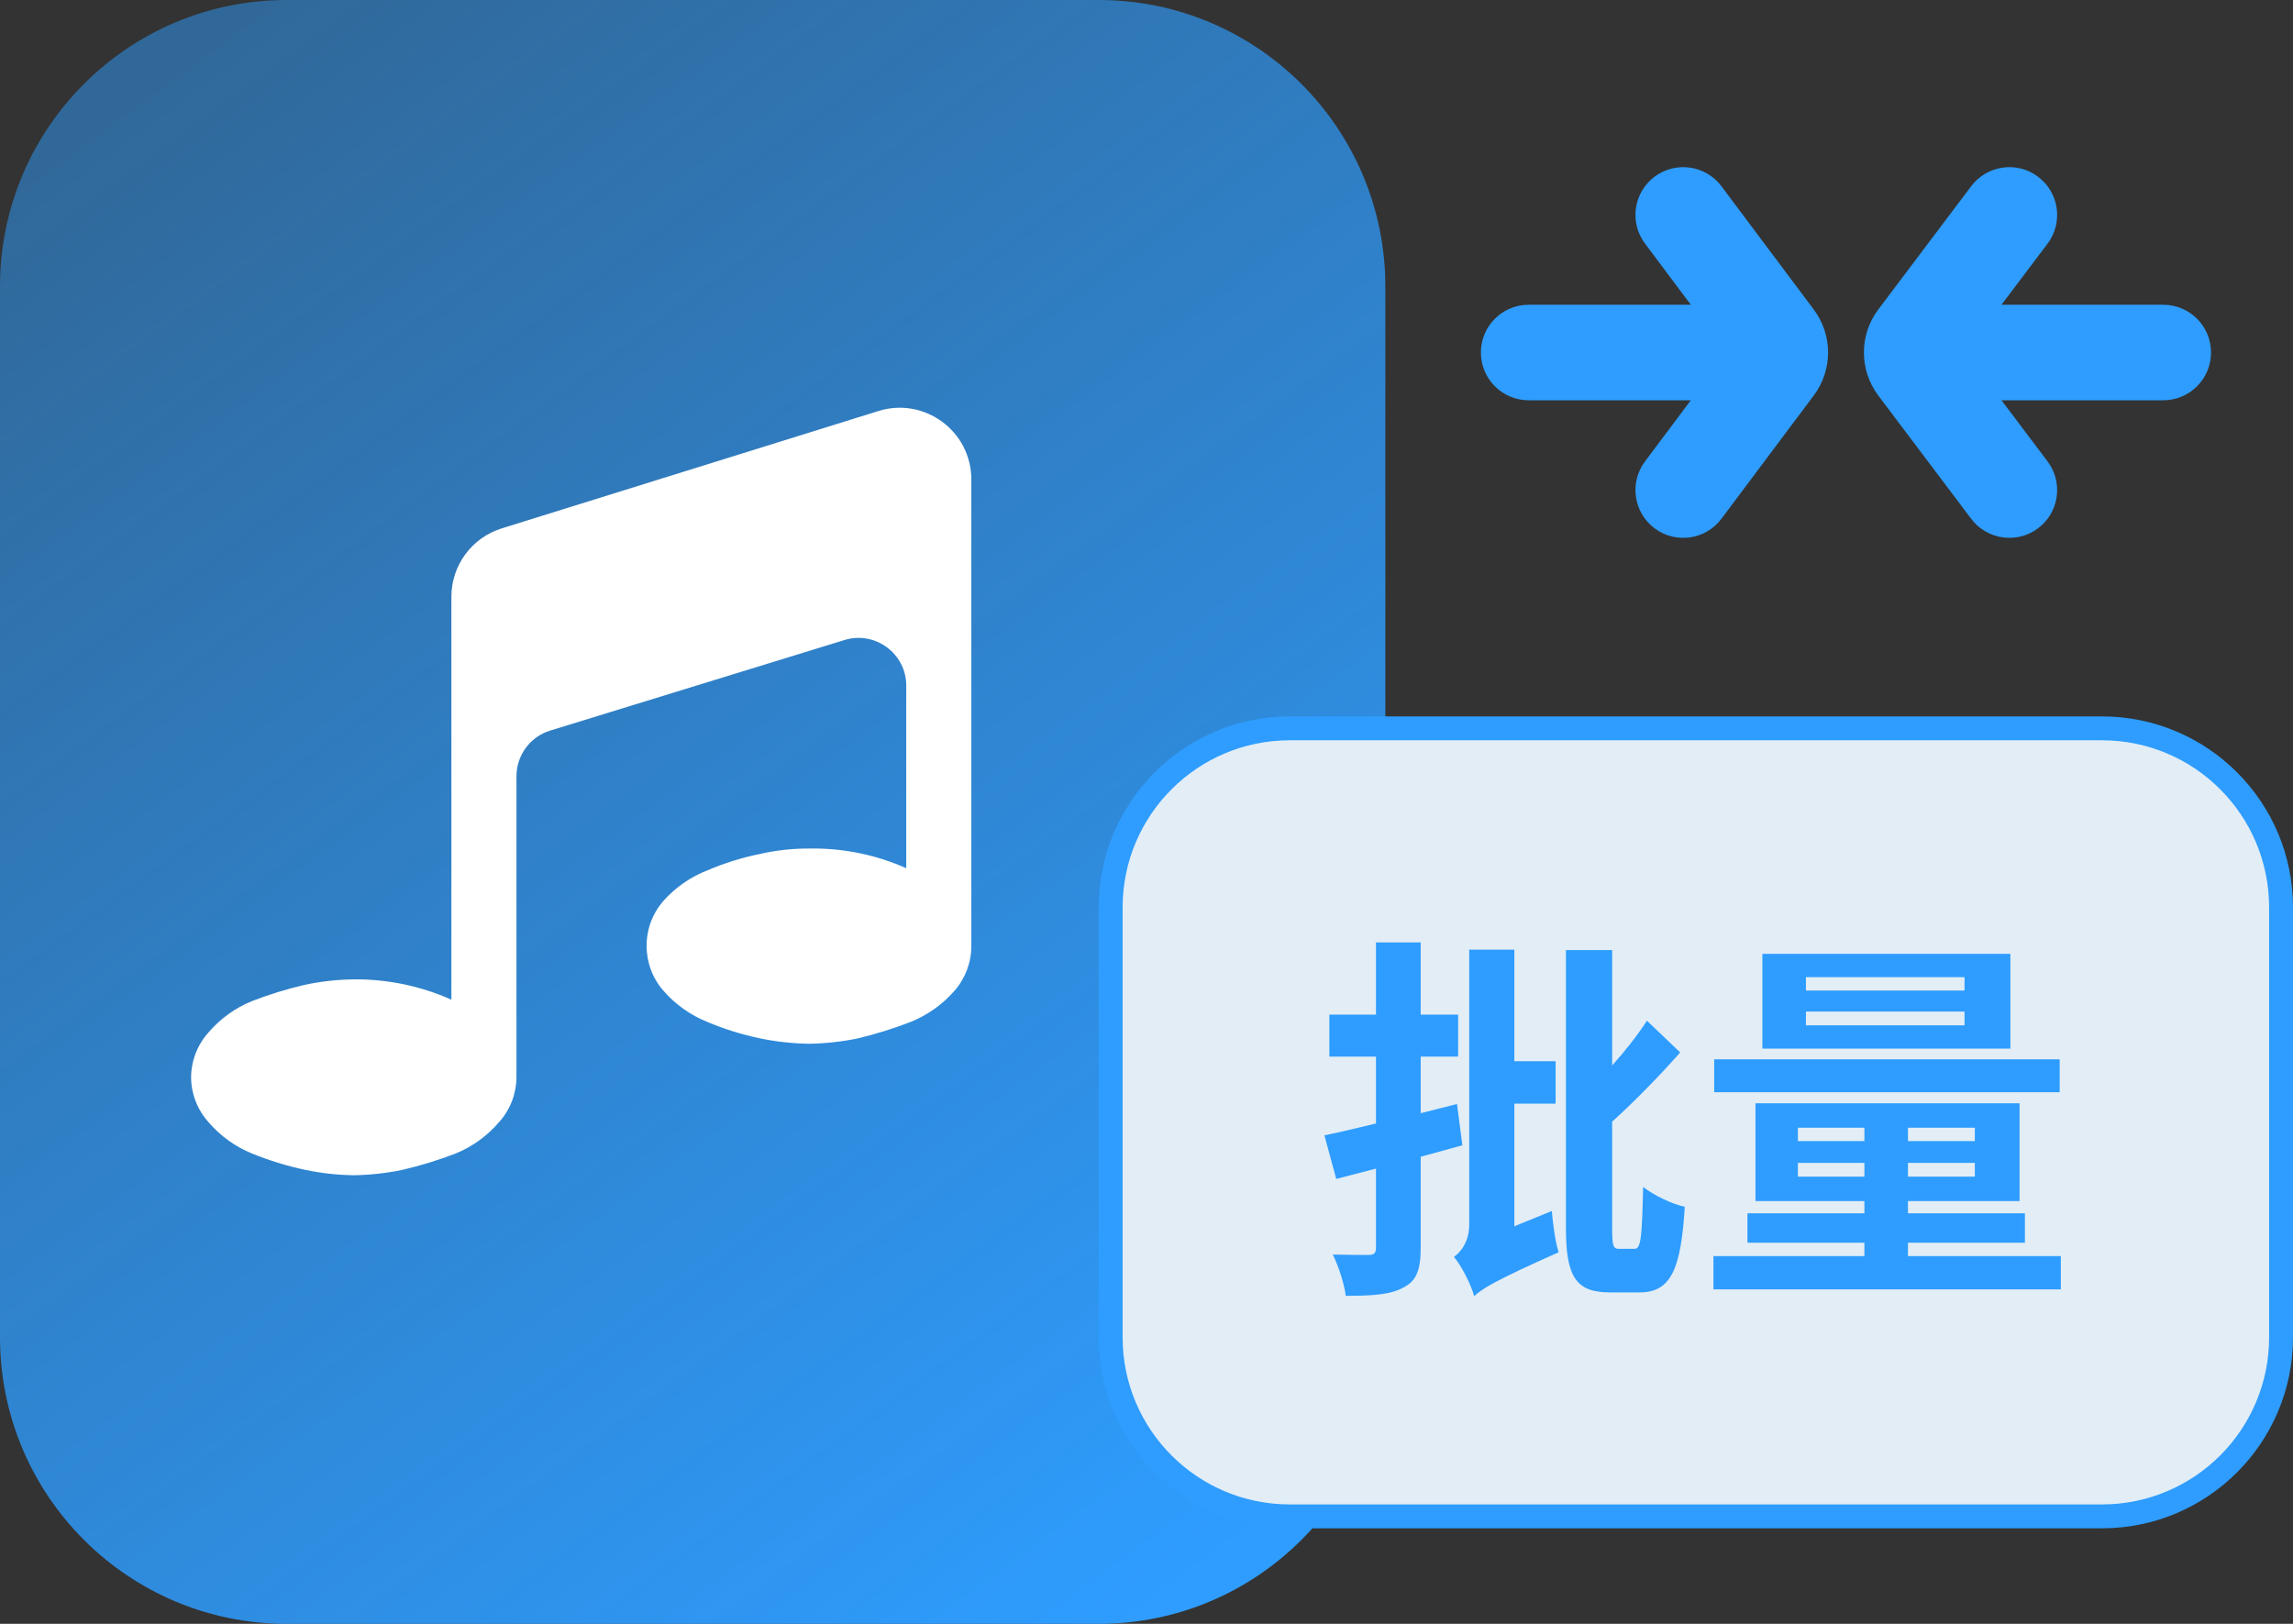 <svg width="96" height="68" viewBox="0 0 96 68" fill="none" xmlns="http://www.w3.org/2000/svg">
<rect x="0" y="0" width="96" height="68" fill="#333333" stroke="none"/>
<path d="M46 0H12C5.373 0 0 5.373 0 12V56C0 62.627 5.373 68 12 68H46C52.627 68 58 62.627 58 56V12C58 5.373 52.627 0 46 0Z" fill="url(#paint0_linear_734_6884)"/>
<path d="M36.774 17.213C38.705 16.611 40.666 18.054 40.666 20.077V39.621C40.665 40.311 40.413 40.977 39.957 41.494C39.453 42.069 38.821 42.516 38.112 42.8C37.399 43.074 36.669 43.302 35.927 43.481C35.254 43.62 34.57 43.697 33.883 43.708C33.187 43.698 32.493 43.622 31.811 43.481C31.063 43.323 30.332 43.095 29.626 42.8C28.917 42.516 28.285 42.069 27.781 41.494C27.325 40.977 27.073 40.311 27.072 39.621C27.066 38.922 27.319 38.244 27.781 37.72C28.287 37.154 28.919 36.716 29.626 36.443C30.33 36.142 31.062 35.914 31.811 35.761C32.491 35.606 33.186 35.53 33.883 35.534C35.28 35.508 36.666 35.789 37.942 36.357V28.713C37.942 27.368 36.639 26.406 35.353 26.802L23.034 30.594C22.195 30.852 21.623 31.628 21.623 32.505V45.127C21.614 45.821 21.351 46.487 20.885 47C20.392 47.574 19.769 48.022 19.069 48.306C18.348 48.584 17.608 48.812 16.855 48.987C16.183 49.128 15.498 49.204 14.811 49.214C14.124 49.205 13.44 49.129 12.768 48.987C12.011 48.825 11.271 48.597 10.554 48.306C9.853 48.022 9.231 47.574 8.738 47C8.271 46.487 8.009 45.821 8 45.127C8.002 44.424 8.265 43.746 8.738 43.225C9.231 42.652 9.853 42.204 10.554 41.92C11.275 41.641 12.015 41.414 12.768 41.239C13.44 41.096 14.124 41.02 14.811 41.012C16.219 40.998 17.613 41.288 18.898 41.863V24.99C18.898 23.677 19.752 22.517 21.006 22.126L36.774 17.213Z" fill="white"/>
<path d="M54 30.5H88C92.142 30.5 95.5 33.858 95.5 38V56C95.5 60.142 92.142 63.5 88 63.5H54C49.858 63.5 46.5 60.142 46.5 56V38C46.5 33.858 49.858 30.5 54 30.5Z" fill="#E2EDF6" stroke="#2E9DFF" stroke-miterlimit="10"/>
<path d="M61 46.232L61.224 47.96C60.648 48.12 60.072 48.28 59.48 48.44V52.248C59.48 53.176 59.304 53.64 58.76 53.912C58.232 54.216 57.464 54.264 56.344 54.264C56.28 53.768 56.04 53.016 55.8 52.536C56.44 52.552 57.096 52.552 57.304 52.552C57.528 52.552 57.608 52.472 57.608 52.248V48.936L55.944 49.368L55.448 47.544C56.072 47.416 56.808 47.24 57.608 47.048V44.248H55.656V42.488H57.608V39.464H59.48V42.488H61.048V44.248H59.48V46.616L61 46.232ZM63.4 51.352L64.968 50.712C65.016 51.24 65.112 52.024 65.256 52.44C62.552 53.64 62.04 53.976 61.72 54.28C61.592 53.8 61.176 52.984 60.872 52.632C61.192 52.408 61.512 51.96 61.512 51.272V39.768H63.4V44.44H65.128V46.216H63.4V51.352ZM67.784 52.296H68.44C68.712 52.296 68.744 51.72 68.792 49.704C69.24 50.056 70.008 50.424 70.536 50.536C70.376 53.112 69.976 54.12 68.648 54.12H67.4C65.992 54.12 65.56 53.48 65.56 51.432V39.784H67.496V44.616C68.056 43.992 68.568 43.336 68.952 42.744L70.344 44.072C69.48 45.048 68.424 46.136 67.496 46.968V51.448C67.496 52.184 67.544 52.296 67.784 52.296ZM82.248 41.48V40.92H75.608V41.48H82.248ZM82.248 42.936V42.36H75.608V42.936H82.248ZM84.168 39.944V43.912H73.784V39.944H84.168ZM86.232 44.36V45.736H71.768V44.36H86.232ZM75.272 49.272H78.056V48.696H75.272V49.272ZM75.272 47.224V47.784H78.056V47.224H75.272ZM82.68 47.784V47.224H79.88V47.784H82.68ZM82.68 49.272V48.696H79.88V49.272H82.68ZM79.88 52.6H86.28V53.992H71.736V52.6H78.056V52.04H73.16V50.808H78.056V50.296H73.496V46.2H84.552V50.296H79.88V50.808H84.776V52.04H79.88V52.6Z" fill="#2E9DFF"/>
<path fill-rule="evenodd" clip-rule="evenodd" d="M85.329 7.403C86.211 8.068 86.388 9.322 85.723 10.204L83.795 12.762H90.568C91.673 12.762 92.568 13.657 92.568 14.762C92.568 15.866 91.673 16.762 90.568 16.762H83.795L85.723 19.319C86.388 20.201 86.211 21.455 85.329 22.12C84.447 22.785 83.193 22.609 82.528 21.727L78.64 16.567C77.834 15.498 77.834 14.025 78.64 12.956L82.528 7.796C83.193 6.914 84.447 6.738 85.329 7.403ZM69.272 7.399C70.156 6.737 71.41 6.917 72.072 7.801L75.937 12.963C76.735 14.029 76.735 15.494 75.937 16.559L72.072 21.721C71.41 22.606 70.156 22.786 69.272 22.124C68.388 21.462 68.208 20.208 68.87 19.324L70.788 16.762H64C62.895 16.762 62 15.866 62 14.762C62 13.657 62.895 12.762 64 12.762H70.789L68.87 10.199C68.208 9.315 68.388 8.061 69.272 7.399Z" fill="#2E9DFF"/>
<defs>
<linearGradient id="paint0_linear_734_6884" x1="4" y1="4.5" x2="49.5" y2="66.5" gradientUnits="userSpaceOnUse">
<stop stop-color="#2E9DFF" stop-opacity="0.5"/>
<stop offset="1" stop-color="#2E9DFF"/>
</linearGradient>
</defs>
</svg>
